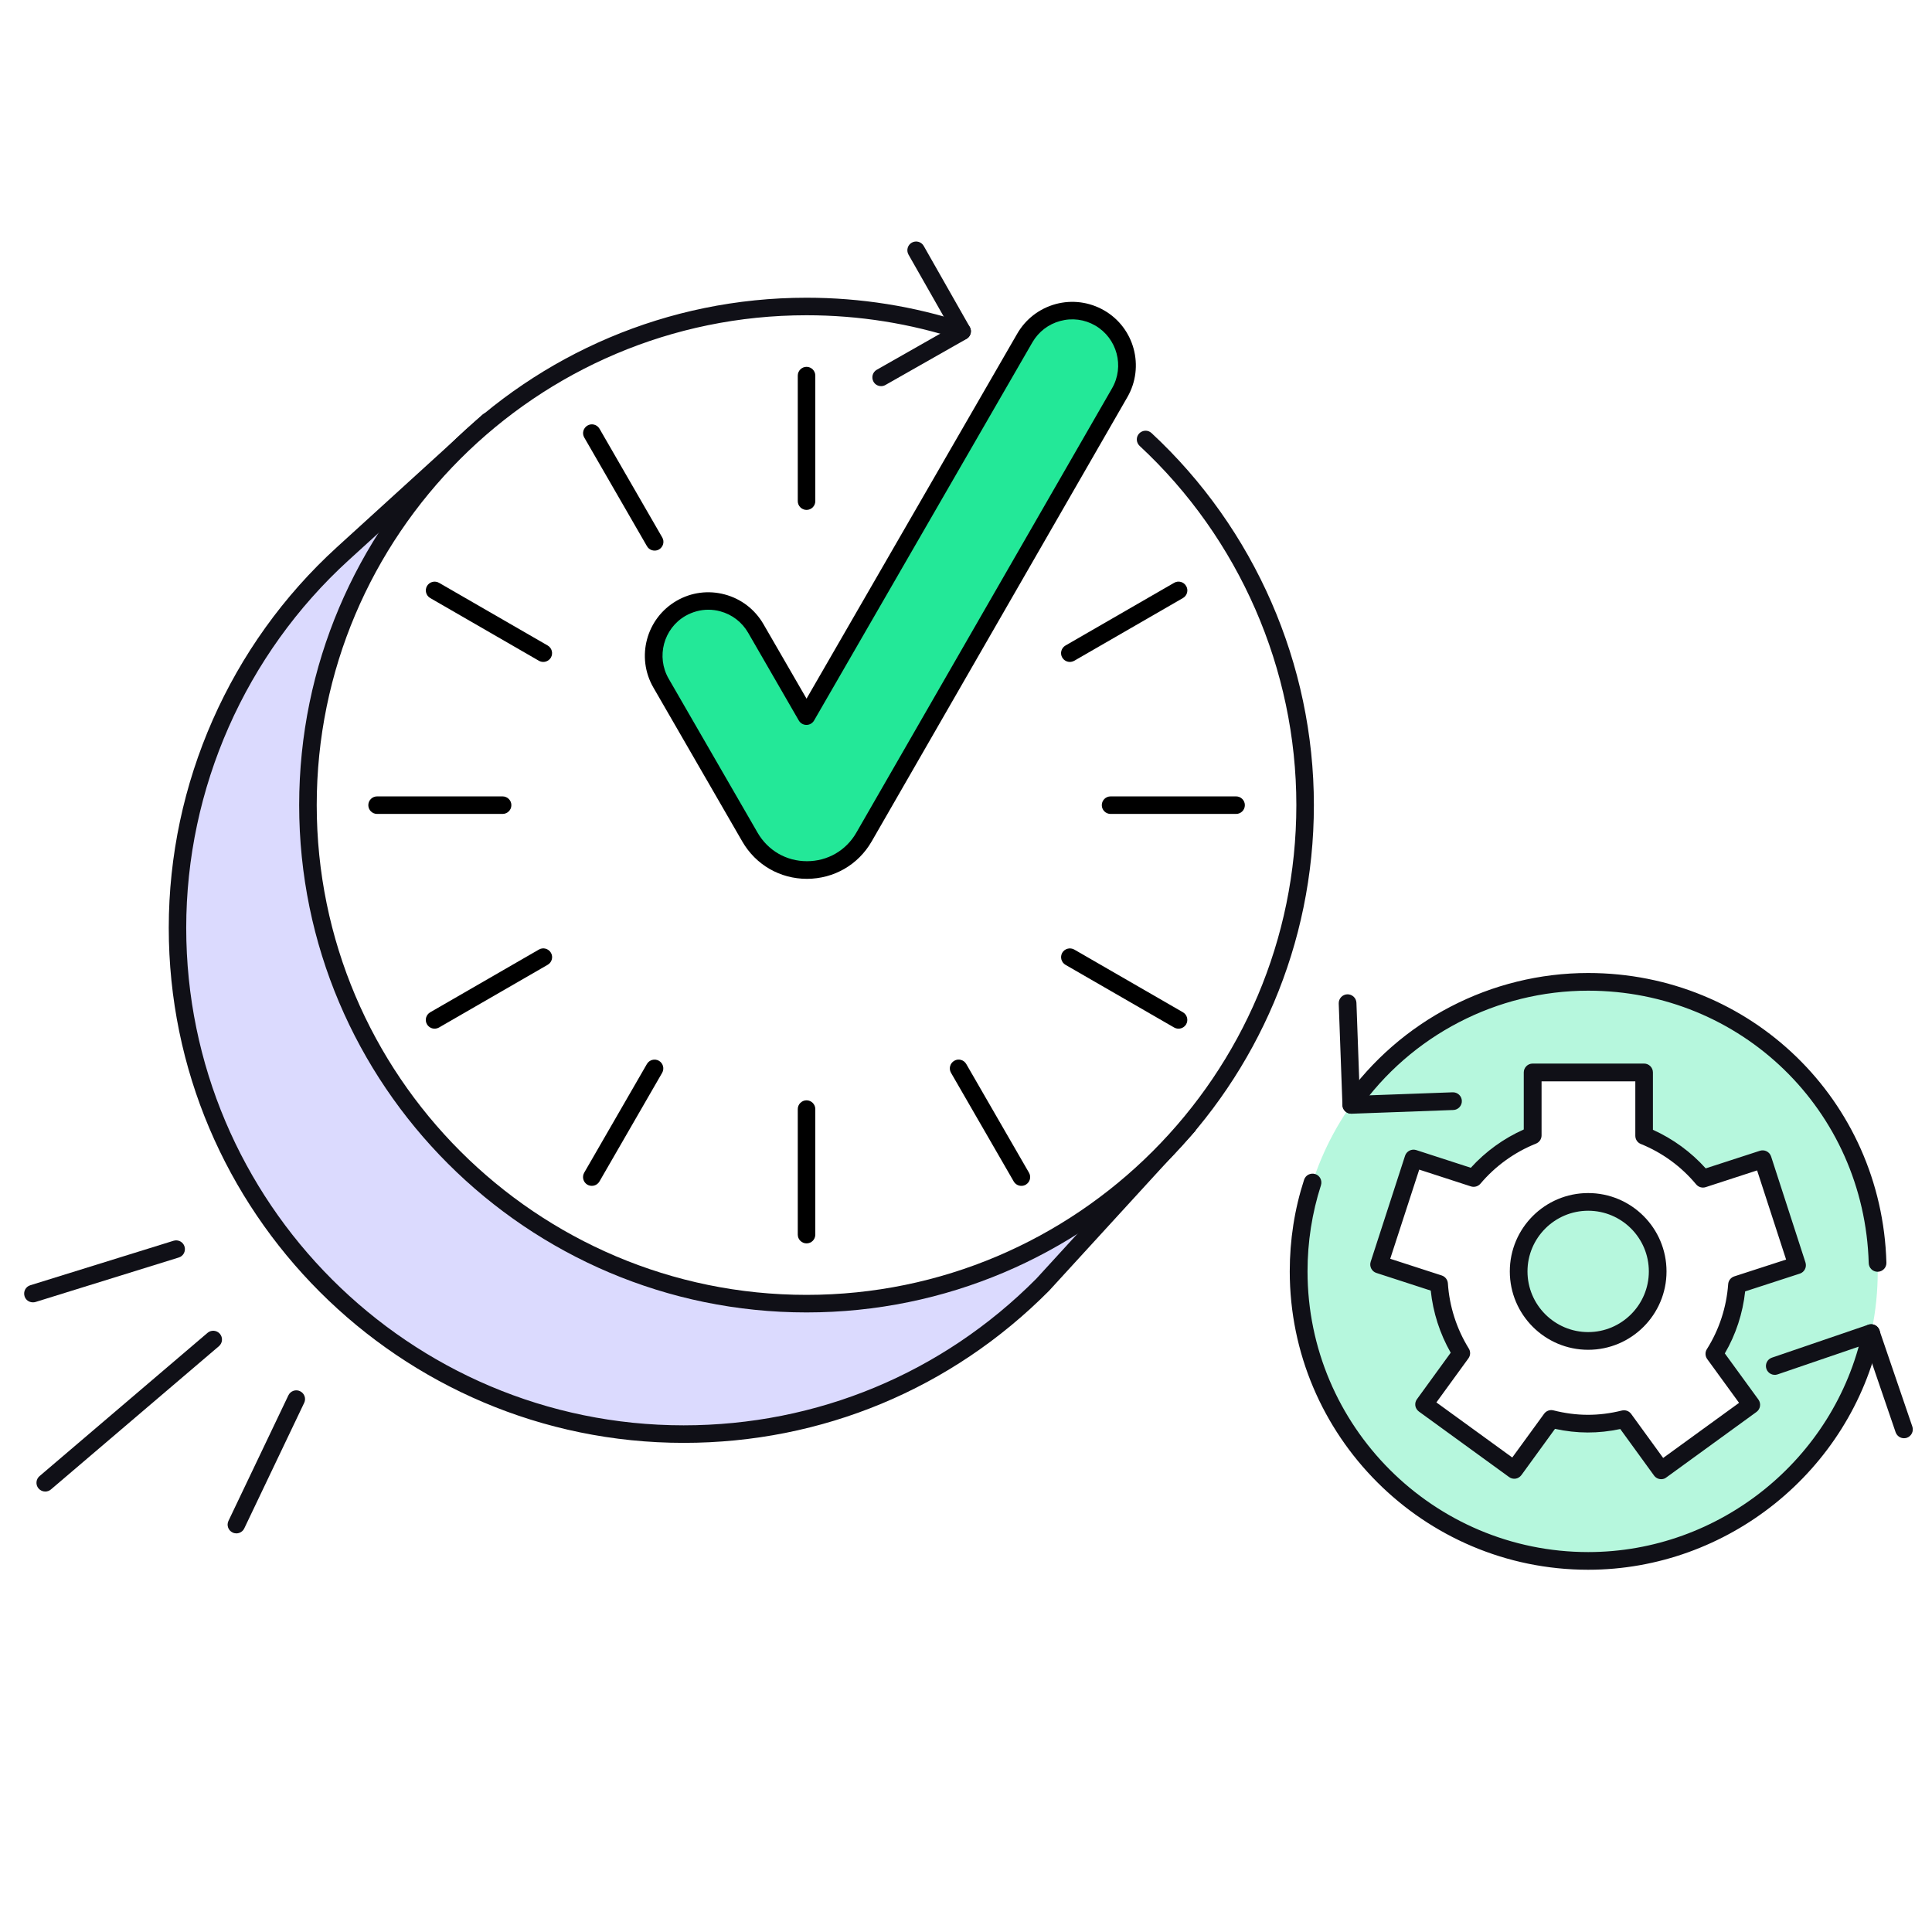 <svg width="80" height="80" viewBox="0 0 80 80" fill="none" xmlns="http://www.w3.org/2000/svg">
<rect width="80" height="80" fill="white"/>
<path d="M49.252 46.565L43.171 53.208C39.376 57.022 34.12 59.383 28.312 59.383C16.736 59.383 7.351 49.997 7.351 38.422C7.351 32.283 9.988 26.762 14.194 22.93L20.219 17.442" fill="#DBDAFE"/>
<path d="M28.312 59.746C16.555 59.746 6.988 50.179 6.988 38.421C6.988 32.439 9.523 26.693 13.947 22.661L19.973 17.173C20.122 17.039 20.351 17.05 20.485 17.198C20.619 17.347 20.608 17.576 20.46 17.711L14.434 23.199C10.162 27.096 7.711 32.643 7.711 38.421C7.711 49.779 16.951 59.02 28.309 59.02C33.83 59.02 39.017 56.866 42.91 52.95L48.98 46.318L49.517 46.808L43.437 53.451C39.398 57.516 34.029 59.746 28.312 59.746Z" fill="#101017"/>
<path d="M1.873 61.762C1.772 61.762 1.67 61.718 1.597 61.635C1.466 61.482 1.485 61.253 1.637 61.123L8.593 55.191C8.745 55.06 8.974 55.078 9.105 55.231C9.236 55.384 9.218 55.612 9.065 55.743L2.109 61.675C2.04 61.733 1.957 61.762 1.873 61.762Z" fill="#101017"/>
<path d="M1.361 53.927C1.205 53.927 1.063 53.829 1.016 53.673C0.958 53.48 1.063 53.277 1.256 53.219L7.187 51.377C7.38 51.319 7.583 51.425 7.641 51.617C7.699 51.81 7.594 52.013 7.401 52.071L1.47 53.913C1.434 53.924 1.397 53.927 1.361 53.927Z" fill="#101017"/>
<path d="M9.788 63.494C9.737 63.494 9.682 63.483 9.632 63.458C9.45 63.371 9.374 63.157 9.461 62.975L11.942 57.777C12.029 57.596 12.247 57.519 12.425 57.607C12.606 57.694 12.683 57.908 12.595 58.09L10.115 63.287C10.053 63.418 9.922 63.494 9.788 63.494Z" fill="#101017"/>
<path d="M47.435 18.201C51.5 21.971 54.042 27.358 54.042 33.34C54.042 44.741 44.798 53.985 33.397 53.985C21.995 53.985 12.752 44.741 12.752 33.34C12.752 21.938 21.995 12.694 33.397 12.694C35.645 12.694 37.814 13.054 39.84 13.719" fill="white"/>
<path d="M33.397 54.345C21.814 54.345 12.388 44.919 12.388 33.336C12.388 21.753 21.814 12.328 33.397 12.328C35.638 12.328 37.843 12.68 39.953 13.37C40.142 13.432 40.247 13.639 40.185 13.828C40.124 14.017 39.917 14.122 39.728 14.06C37.69 13.392 35.562 13.054 33.397 13.054C22.213 13.054 13.115 22.153 13.115 33.336C13.115 44.52 22.213 53.618 33.397 53.618C44.58 53.618 53.679 44.52 53.679 33.336C53.679 27.714 51.314 22.291 47.188 18.462C47.043 18.324 47.032 18.096 47.17 17.95C47.308 17.805 47.537 17.794 47.682 17.932C51.954 21.895 54.405 27.51 54.405 33.336C54.405 44.923 44.983 54.345 33.397 54.345Z" fill="#101017"/>
<path d="M33.397 21.114C33.197 21.114 33.034 20.95 33.034 20.751V15.553C33.034 15.353 33.197 15.19 33.397 15.19C33.597 15.19 33.76 15.353 33.76 15.553V20.751C33.76 20.95 33.6 21.114 33.397 21.114Z" fill="black"/>
<path d="M44.301 27.409C44.174 27.409 44.054 27.343 43.985 27.227C43.883 27.053 43.945 26.831 44.12 26.729L48.62 24.132C48.794 24.031 49.016 24.092 49.117 24.267C49.219 24.441 49.157 24.663 48.983 24.764L44.483 27.361C44.425 27.39 44.363 27.409 44.301 27.409Z" fill="black"/>
<path d="M51.184 33.703H45.986C45.786 33.703 45.623 33.54 45.623 33.34C45.623 33.14 45.786 32.977 45.986 32.977H51.184C51.384 32.977 51.547 33.14 51.547 33.34C51.547 33.54 51.384 33.703 51.184 33.703Z" fill="black"/>
<path d="M48.801 42.595C48.74 42.595 48.678 42.58 48.62 42.548L44.119 39.951C43.945 39.849 43.887 39.627 43.985 39.453C44.087 39.279 44.308 39.221 44.483 39.319L48.983 41.916C49.157 42.017 49.215 42.239 49.117 42.413C49.048 42.529 48.925 42.595 48.801 42.595Z" fill="black"/>
<path d="M42.292 49.104C42.165 49.104 42.045 49.038 41.976 48.922L39.379 44.422C39.278 44.247 39.339 44.026 39.514 43.924C39.688 43.822 39.91 43.884 40.011 44.059L42.608 48.559C42.71 48.733 42.648 48.955 42.474 49.056C42.416 49.089 42.354 49.104 42.292 49.104Z" fill="black"/>
<path d="M33.397 51.486C33.197 51.486 33.034 51.323 33.034 51.123V45.925C33.034 45.726 33.197 45.562 33.397 45.562C33.597 45.562 33.76 45.726 33.76 45.925V51.123C33.76 51.323 33.6 51.486 33.397 51.486Z" fill="black"/>
<path d="M24.506 49.103C24.444 49.103 24.382 49.089 24.324 49.056C24.15 48.955 24.091 48.733 24.19 48.559L26.787 44.058C26.888 43.884 27.11 43.826 27.284 43.924C27.459 44.026 27.517 44.247 27.419 44.422L24.822 48.922C24.753 49.038 24.633 49.103 24.506 49.103Z" fill="black"/>
<path d="M17.997 42.595C17.869 42.595 17.75 42.529 17.68 42.413C17.579 42.239 17.64 42.017 17.815 41.916L22.315 39.319C22.489 39.217 22.711 39.279 22.813 39.453C22.915 39.627 22.853 39.849 22.678 39.95L18.178 42.547C18.12 42.577 18.058 42.595 17.997 42.595Z" fill="black"/>
<path d="M20.811 33.703H15.614C15.414 33.703 15.251 33.54 15.251 33.34C15.251 33.14 15.414 32.977 15.614 32.977H20.811C21.011 32.977 21.175 33.14 21.175 33.34C21.175 33.54 21.011 33.703 20.811 33.703Z" fill="black"/>
<path d="M22.497 27.409C22.435 27.409 22.373 27.394 22.315 27.361L17.815 24.764C17.64 24.663 17.582 24.441 17.68 24.267C17.782 24.092 18.004 24.034 18.178 24.132L22.678 26.729C22.853 26.831 22.911 27.052 22.813 27.227C22.744 27.343 22.62 27.409 22.497 27.409Z" fill="black"/>
<path d="M27.106 22.799C26.979 22.799 26.859 22.734 26.79 22.618L24.193 18.117C24.091 17.943 24.153 17.721 24.328 17.62C24.502 17.518 24.724 17.58 24.825 17.754L27.422 22.254C27.524 22.429 27.462 22.65 27.288 22.752C27.23 22.785 27.168 22.799 27.106 22.799Z" fill="black"/>
<path d="M42.437 13.998L33.397 29.657L31.297 26.021C30.672 24.939 29.285 24.564 28.203 25.193C27.12 25.818 26.746 27.205 27.375 28.288L31.058 34.666C32.107 36.485 34.733 36.482 35.783 34.662L46.371 16.265C46.996 15.179 46.621 13.795 45.539 13.17C44.45 12.542 43.066 12.916 42.437 13.998Z" fill="#23E898"/>
<path d="M33.415 36.391C32.3 36.391 31.297 35.813 30.738 34.847L27.055 28.469C26.328 27.212 26.761 25.603 28.017 24.877C28.624 24.525 29.336 24.434 30.011 24.615C30.691 24.797 31.257 25.233 31.61 25.839L33.397 28.93L42.121 13.817C42.474 13.207 43.04 12.774 43.719 12.589C44.398 12.408 45.107 12.502 45.717 12.851C46.974 13.573 47.406 15.186 46.683 16.443L36.095 34.84C35.536 35.81 34.533 36.387 33.415 36.391ZM29.332 25.247C29.002 25.247 28.678 25.335 28.384 25.502C27.476 26.025 27.164 27.194 27.687 28.102L31.37 34.48C31.799 35.221 32.561 35.661 33.415 35.661C34.268 35.661 35.035 35.218 35.46 34.477L46.047 16.08C46.571 15.172 46.258 14.006 45.35 13.479C44.911 13.225 44.395 13.156 43.905 13.29C43.414 13.421 43.004 13.737 42.749 14.176L42.434 13.995L42.749 14.176L33.709 29.835C33.644 29.947 33.524 30.017 33.393 30.017C33.262 30.017 33.142 29.947 33.077 29.835L30.978 26.199C30.723 25.759 30.313 25.444 29.823 25.313C29.663 25.269 29.496 25.247 29.332 25.247Z" fill="black"/>
<path d="M36.485 15.989C36.358 15.989 36.234 15.924 36.169 15.804C36.071 15.629 36.132 15.408 36.307 15.31L39.347 13.581L37.618 10.541C37.52 10.366 37.582 10.145 37.756 10.047C37.93 9.949 38.152 10.01 38.25 10.185L40.157 13.541C40.204 13.624 40.218 13.722 40.19 13.817C40.164 13.911 40.102 13.988 40.019 14.035L36.663 15.942C36.608 15.974 36.546 15.989 36.485 15.989Z" fill="#101017"/>
<path d="M65.763 64.637C72.385 64.637 77.753 59.269 77.753 52.647C77.753 46.024 72.385 40.656 65.763 40.656C59.14 40.656 53.772 46.024 53.772 52.647C53.772 59.269 59.14 64.637 65.763 64.637Z" fill="#B6F7DD"/>
<path d="M55.954 46.117C55.757 46.117 55.596 45.963 55.588 45.765L55.434 41.553C55.427 41.352 55.584 41.18 55.786 41.172C55.987 41.165 56.16 41.322 56.167 41.524L56.306 45.37L60.151 45.23C60.353 45.223 60.525 45.38 60.532 45.582C60.54 45.783 60.382 45.955 60.181 45.963L55.969 46.117C55.962 46.117 55.958 46.117 55.954 46.117Z" fill="#101017"/>
<path d="M78.841 59.554C78.687 59.554 78.548 59.459 78.493 59.305L77.248 55.665L73.608 56.91C73.417 56.976 73.209 56.873 73.143 56.683C73.077 56.492 73.179 56.283 73.37 56.218L77.358 54.855C77.548 54.789 77.757 54.892 77.823 55.082L79.186 59.071C79.251 59.261 79.149 59.47 78.958 59.536C78.922 59.547 78.882 59.554 78.841 59.554Z" fill="#101017"/>
<path d="M65.763 65C58.951 65 53.406 59.459 53.406 52.643C53.406 51.347 53.603 50.072 53.999 48.853C54.061 48.658 54.266 48.556 54.461 48.615C54.655 48.677 54.757 48.882 54.699 49.076C54.329 50.226 54.142 51.424 54.142 52.643C54.142 59.052 59.357 64.268 65.766 64.268C71.198 64.268 75.973 60.422 77.123 55.123C77.167 54.925 77.361 54.8 77.559 54.841C77.757 54.885 77.882 55.079 77.841 55.276C76.614 60.913 71.535 65 65.763 65Z" fill="#101017"/>
<path d="M77.746 52.661C77.548 52.661 77.387 52.504 77.38 52.306C77.197 45.977 72.095 41.022 65.763 41.022C61.987 41.022 58.431 42.868 56.252 45.959C56.134 46.124 55.907 46.164 55.742 46.047C55.578 45.93 55.537 45.703 55.655 45.538C57.969 42.249 61.749 40.29 65.763 40.29C72.494 40.29 77.922 45.56 78.112 52.284C78.12 52.486 77.959 52.654 77.757 52.661C77.754 52.661 77.75 52.661 77.746 52.661Z" fill="#101017"/>
<path d="M71.927 53.2L74.421 52.39L72.996 47.999L70.52 48.805C69.872 48.029 69.037 47.413 68.085 47.025V44.406H63.47V47.014C62.514 47.395 61.679 48.003 61.027 48.779L58.537 47.97L57.112 52.361L59.595 53.167C59.665 54.214 59.991 55.188 60.515 56.031L58.973 58.151L62.708 60.865L64.243 58.756C64.73 58.88 65.239 58.953 65.763 58.953C66.276 58.953 66.774 58.884 67.25 58.767L68.792 60.887L72.527 58.173L70.993 56.064C71.52 55.221 71.853 54.247 71.927 53.2ZM65.763 55.525C64.173 55.525 62.884 54.236 62.884 52.647C62.884 51.057 64.173 49.768 65.763 49.768C67.352 49.768 68.641 51.057 68.641 52.647C68.641 54.236 67.352 55.525 65.763 55.525Z" fill="white"/>
<path d="M68.788 61.25C68.674 61.25 68.564 61.198 68.491 61.1L67.092 59.173C66.177 59.367 65.301 59.364 64.389 59.166L62.998 61.081C62.939 61.158 62.855 61.213 62.76 61.228C62.664 61.242 62.565 61.22 62.489 61.162L58.753 58.448C58.676 58.389 58.621 58.305 58.606 58.21C58.592 58.115 58.614 58.016 58.672 57.939L60.071 56.013C59.621 55.225 59.339 54.346 59.244 53.441L56.991 52.709C56.9 52.68 56.823 52.614 56.779 52.526C56.735 52.438 56.727 52.339 56.757 52.248L58.181 47.856C58.211 47.765 58.277 47.688 58.365 47.644C58.453 47.6 58.551 47.593 58.643 47.622L60.903 48.355C61.514 47.681 62.265 47.139 63.096 46.769V44.406C63.096 44.205 63.261 44.04 63.463 44.04H68.077C68.279 44.04 68.444 44.205 68.444 44.406V46.783C69.275 47.157 70.022 47.703 70.63 48.38L72.875 47.651C72.967 47.622 73.069 47.629 73.153 47.673C73.241 47.717 73.307 47.794 73.337 47.886L74.761 52.277C74.79 52.368 74.783 52.471 74.739 52.555C74.695 52.643 74.618 52.709 74.527 52.738L72.263 53.474C72.165 54.379 71.879 55.258 71.421 56.042L72.813 57.954C72.93 58.118 72.897 58.345 72.732 58.466L68.996 61.18C68.938 61.228 68.861 61.25 68.788 61.25ZM67.246 58.397C67.363 58.397 67.473 58.452 67.543 58.547L68.868 60.371L72.011 58.089L70.692 56.276C70.604 56.155 70.597 55.99 70.678 55.866C71.187 55.06 71.491 54.13 71.56 53.174C71.571 53.024 71.67 52.9 71.813 52.852L73.959 52.156L72.758 48.464L70.63 49.157C70.487 49.204 70.33 49.157 70.234 49.043C69.623 48.307 68.832 47.728 67.942 47.369C67.803 47.314 67.715 47.179 67.715 47.029V44.776H63.833V47.014C63.833 47.164 63.741 47.3 63.602 47.355C62.712 47.71 61.917 48.285 61.302 49.014C61.207 49.127 61.049 49.171 60.91 49.127L58.767 48.431L57.566 52.123L59.701 52.815C59.844 52.863 59.943 52.991 59.954 53.141C60.016 54.097 60.317 55.027 60.818 55.837C60.899 55.965 60.892 56.126 60.804 56.247L59.478 58.071L62.62 60.352L63.939 58.54C64.027 58.419 64.18 58.364 64.323 58.4C65.283 58.642 66.195 58.646 67.154 58.408C67.187 58.4 67.217 58.397 67.246 58.397ZM65.763 55.892C63.975 55.892 62.518 54.438 62.518 52.647C62.518 50.856 63.972 49.402 65.763 49.402C67.554 49.402 69.007 50.856 69.007 52.647C69.007 54.434 67.554 55.892 65.763 55.892ZM65.763 50.134C64.378 50.134 63.25 51.262 63.25 52.647C63.25 54.031 64.378 55.159 65.763 55.159C67.147 55.159 68.275 54.031 68.275 52.647C68.275 51.259 67.147 50.134 65.763 50.134Z" fill="#101017"/>
</svg>
